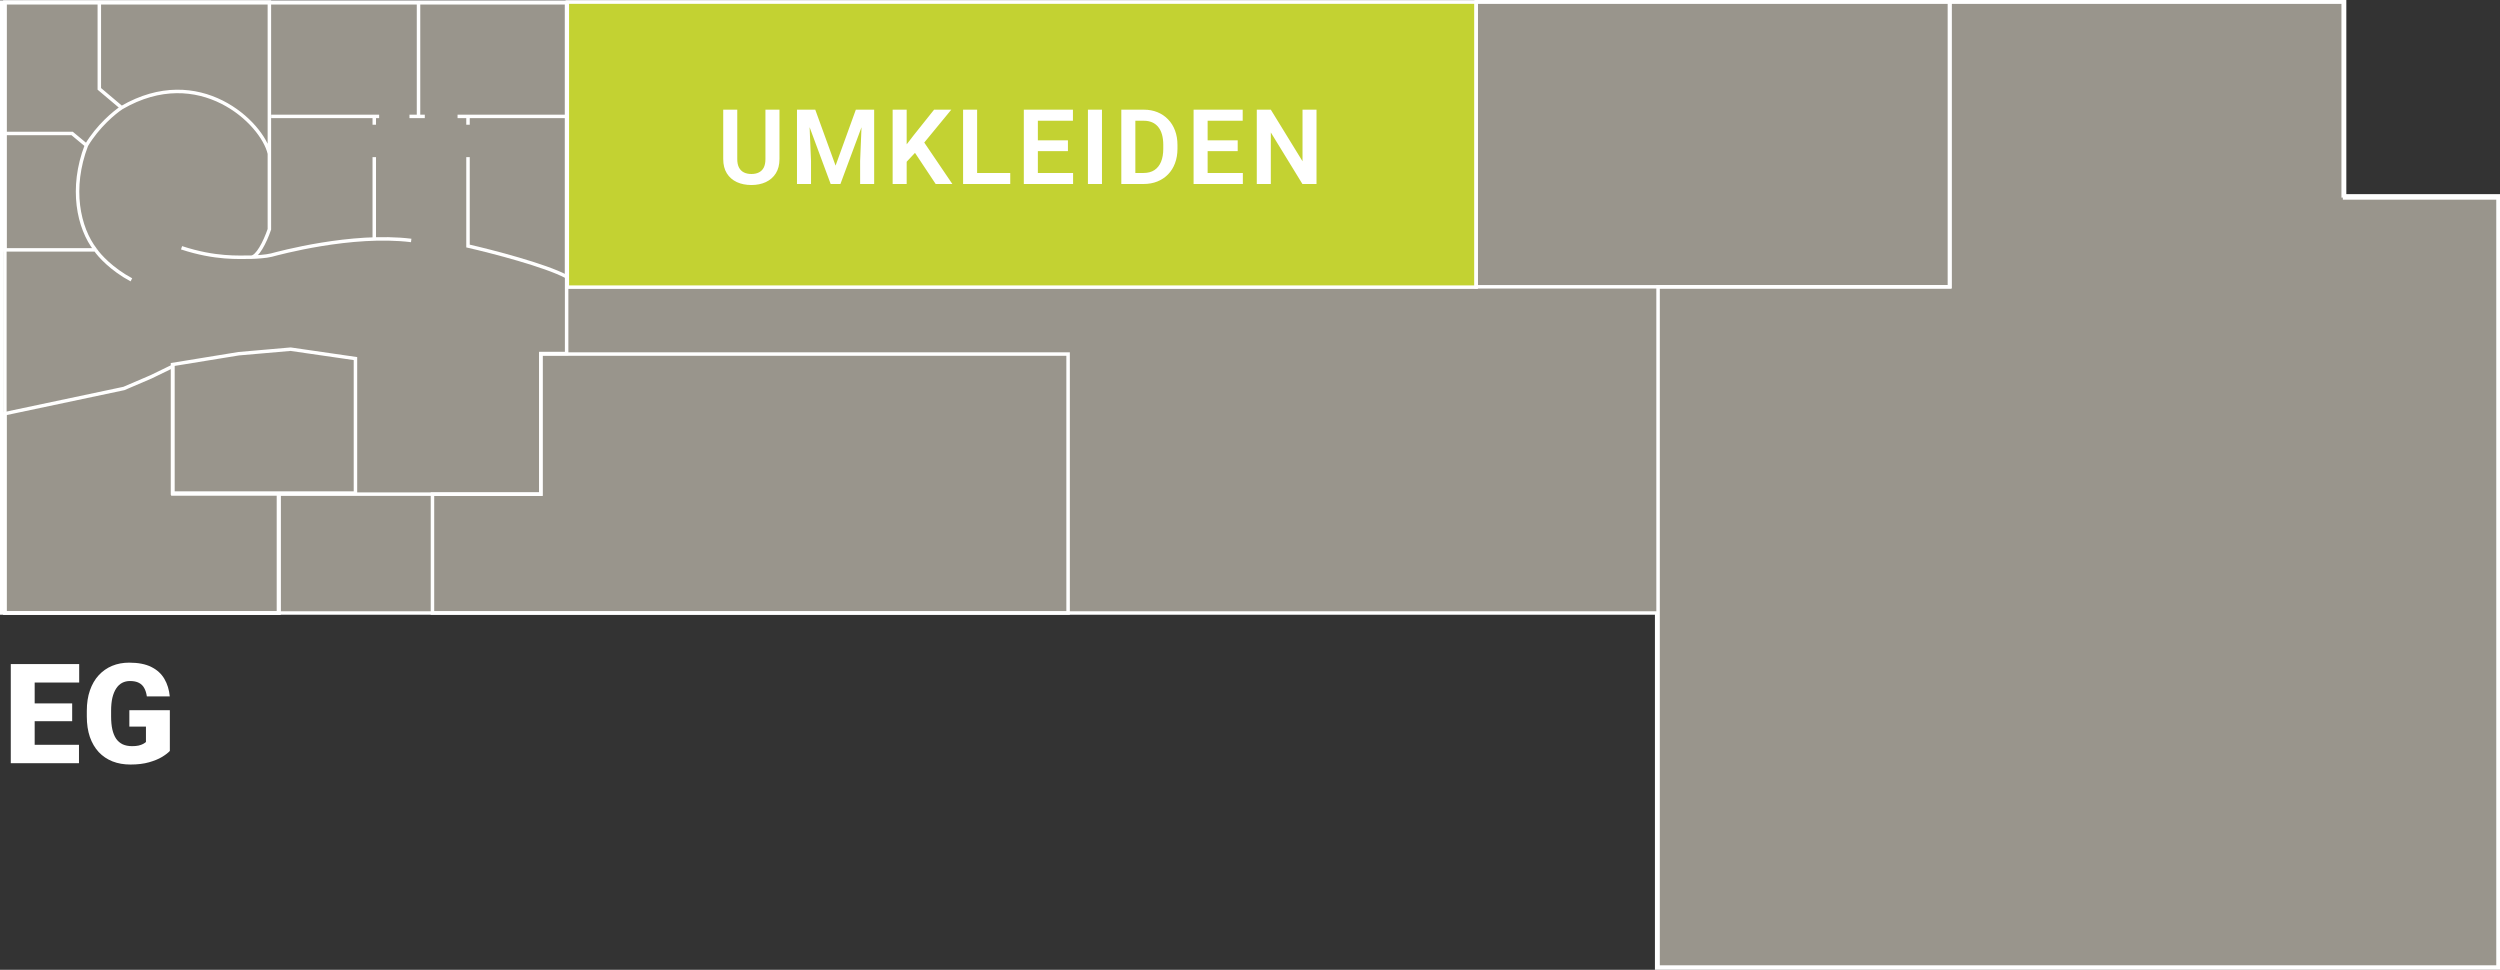 <svg width="7174" height="2783" viewBox="0 0 7174 2783" fill="none" xmlns="http://www.w3.org/2000/svg">
<rect x="0" y="0" width="7174" height="2783" fill="#333333" stroke="none"/>
<path d="M4749 1759H5V6H6724V557V562H6729H7169V2778H4754V1764V1759H4749Z" fill="#DED7C8" fill-opacity="0.6" stroke="white" stroke-width="10"/>
<path d="M1552 1413V1016H3065V1759H1241V1418H1547H1552V1413Z" stroke="white" stroke-width="10"/>
<path d="M433.185 1081.5L496 1050.99V1412.5V1417.5H501H799V1759H14V1187.05L355.035 1114.89L355.517 1114.79L355.97 1114.6L432.97 1081.6L433.078 1081.55L433.185 1081.5Z" stroke="white" stroke-width="10"/>
<rect x="1628" y="6" width="2608" height="818" fill="#C3D232" stroke="white" stroke-width="10"/>
<rect x="4236" y="5" width="1360" height="818" stroke="white" stroke-width="10"/>
<path d="M801 1423V1759H14V8H1626V1014.5H1557H1552V1019.5V1418H806H801V1423Z" stroke="white" stroke-width="10"/>
<path d="M6733 568H7169V2775H4758V823H5589H5594V818V5H6728V563V568H6733Z" stroke="white" stroke-width="10"/>
<path d="M495 1415V1046L685 1015L833.422 1002.05C833.806 1002.02 834.193 1002.03 834.575 1002.08L1020 1029V1415H495Z" stroke="white" stroke-width="10"/>
<path d="M226.641 2137.27V2190H75.078V2137.27H226.641ZM99.492 1905.62V2190H30.938V1905.62H99.492ZM207.109 2018.52V2069.49H75.078V2018.52H207.109ZM227.227 1905.62V1958.55H75.078V1905.62H227.227ZM487.383 2038.05V2154.84C482.565 2160.18 475.143 2165.91 465.117 2172.03C455.221 2178.02 442.721 2183.16 427.617 2187.46C412.513 2191.76 394.74 2193.91 374.297 2193.91C355.417 2193.91 338.294 2190.91 322.93 2184.92C307.565 2178.8 294.349 2169.88 283.281 2158.16C272.344 2146.32 263.88 2131.86 257.891 2114.8C252.031 2097.62 249.102 2077.96 249.102 2055.82V2040C249.102 2017.86 252.096 1998.2 258.086 1981.02C264.076 1963.83 272.474 1949.38 283.281 1937.66C294.219 1925.81 307.044 1916.82 321.758 1910.7C336.602 1904.58 352.878 1901.52 370.586 1901.52C396.758 1901.52 418.047 1905.69 434.453 1914.02C450.859 1922.23 463.294 1933.62 471.758 1948.2C480.221 1962.66 485.365 1979.39 487.188 1998.4H421.367C420.065 1989.02 417.591 1981.08 413.945 1974.57C410.43 1967.93 405.352 1962.92 398.711 1959.53C392.07 1956.02 383.477 1954.26 372.93 1954.26C364.727 1954.26 357.24 1956.02 350.469 1959.53C343.828 1963.05 338.164 1968.39 333.477 1975.55C328.789 1982.58 325.143 1991.43 322.539 2002.11C320.065 2012.79 318.828 2025.29 318.828 2039.61V2055.82C318.828 2070.01 320 2082.45 322.344 2093.12C324.818 2103.8 328.464 2112.72 333.281 2119.88C338.229 2126.91 344.479 2132.25 352.031 2135.9C359.714 2139.41 368.763 2141.17 379.18 2141.17C386.471 2141.17 392.721 2140.59 397.93 2139.41C403.138 2138.11 407.435 2136.55 410.82 2134.73C414.336 2132.77 417.005 2130.95 418.828 2129.26V2085.12H371.172V2038.05H487.383Z" fill="white"/>
<path d="M248 417L207 383L14 383M248 417C200.8 540.201 225 654 274 717M248 417C280.8 361.801 329 322 349 309M14 383L14 717L274 717M14 383L14 6L285 6M274 717C284.667 733 320.2 772.6 377 803M285 6L285 255L349 309M285 6L773 6L773 441M349 309C571.4 179.401 753 352 773 441M773 441L773 658C760 696 738 738 721 738M721 738C685 738 618 743 521 711M721 738C734 737.667 763.8 736 779 732C798 727 1009 669.001 1180 690" stroke="white" stroke-width="10"/>
<path d="M1343 451V706C1411.67 721.667 1564.4 761.2 1626 794V334M1626 8V334M1626 334H1343M1313 334H1343M1343 334V358M1201 8V334H1219H1175M778 334H1074M1088 334H1074M1074 334V358M1074 451V687" stroke="white" stroke-width="10"/>
<path d="M2196.5 314.719H2236.79V456.369C2236.79 472.678 2233.27 486.398 2226.24 497.531C2219.21 508.566 2209.64 516.916 2197.53 522.58C2185.42 528.146 2171.65 530.93 2156.22 530.93C2140.6 530.93 2126.68 528.146 2114.47 522.58C2102.27 516.916 2092.7 508.566 2085.76 497.531C2078.83 486.398 2075.36 472.678 2075.36 456.369V314.719H2115.64V456.369C2115.64 466.33 2117.3 474.484 2120.62 480.832C2123.95 487.082 2128.63 491.721 2134.69 494.748C2140.74 497.775 2147.92 499.289 2156.22 499.289C2164.62 499.289 2171.8 497.775 2177.75 494.748C2183.81 491.721 2188.45 487.082 2191.67 480.832C2194.89 474.484 2196.5 466.33 2196.5 456.369V314.719ZM2304.6 314.719H2339.46L2397.76 475.266L2455.92 314.719H2490.93L2411.68 528H2383.7L2304.6 314.719ZM2287.02 314.719H2321.15L2327.3 462.229V528H2287.02V314.719ZM2474.23 314.719H2508.5V528H2468.22V462.229L2474.23 314.719ZM2601.8 314.719V528H2561.52V314.719H2601.8ZM2729.83 314.719L2644.28 418.723L2595.36 471.018L2588.18 431.906L2622.16 387.814L2680.46 314.719H2729.83ZM2685.01 528L2618.65 428.098L2647.51 402.023L2732.91 528H2685.01ZM2899.01 496.359V528H2791.78V496.359H2899.01ZM2803.94 314.719V528H2763.66V314.719H2803.94ZM3079.32 496.359V528H2965.94V496.359H3079.32ZM2978.24 314.719V528H2937.96V314.719H2978.24ZM3064.52 402.756V433.664H2965.94V402.756H3064.52ZM3078.88 314.719V346.506H2965.94V314.719H3078.88ZM3162.22 314.719V528H3121.93V314.719H3162.22ZM3281.44 528H3235.45L3235.74 496.359H3281.44C3293.85 496.359 3304.25 493.625 3312.64 488.156C3321.04 482.59 3327.39 474.631 3331.69 464.279C3335.98 453.83 3338.13 441.33 3338.13 426.779V415.793C3338.13 404.562 3336.91 394.65 3334.47 386.057C3332.03 377.463 3328.42 370.236 3323.63 364.377C3318.94 358.518 3313.13 354.074 3306.2 351.047C3299.27 348.02 3291.31 346.506 3282.32 346.506H3234.57V314.719H3282.32C3296.58 314.719 3309.57 317.111 3321.29 321.896C3333.1 326.682 3343.31 333.566 3351.9 342.551C3360.59 351.438 3367.23 362.082 3371.82 374.484C3376.51 386.887 3378.86 400.754 3378.86 416.086V426.779C3378.86 442.014 3376.51 455.881 3371.82 468.381C3367.23 480.783 3360.59 491.428 3351.9 500.314C3343.31 509.201 3333.05 516.037 3321.14 520.822C3309.23 525.607 3295.99 528 3281.44 528ZM3258.01 314.719V528H3217.72V314.719H3258.01ZM3566.49 496.359V528H3453.11V496.359H3566.49ZM3465.42 314.719V528H3425.13V314.719H3465.42ZM3551.7 402.756V433.664H3453.11V402.756H3551.7ZM3566.05 314.719V346.506H3453.11V314.719H3566.05ZM3777.86 314.719V528H3737.43L3646.75 380.051V528H3606.47V314.719H3646.75L3737.72 462.814V314.719H3777.86Z" fill="white"/>
</svg>
